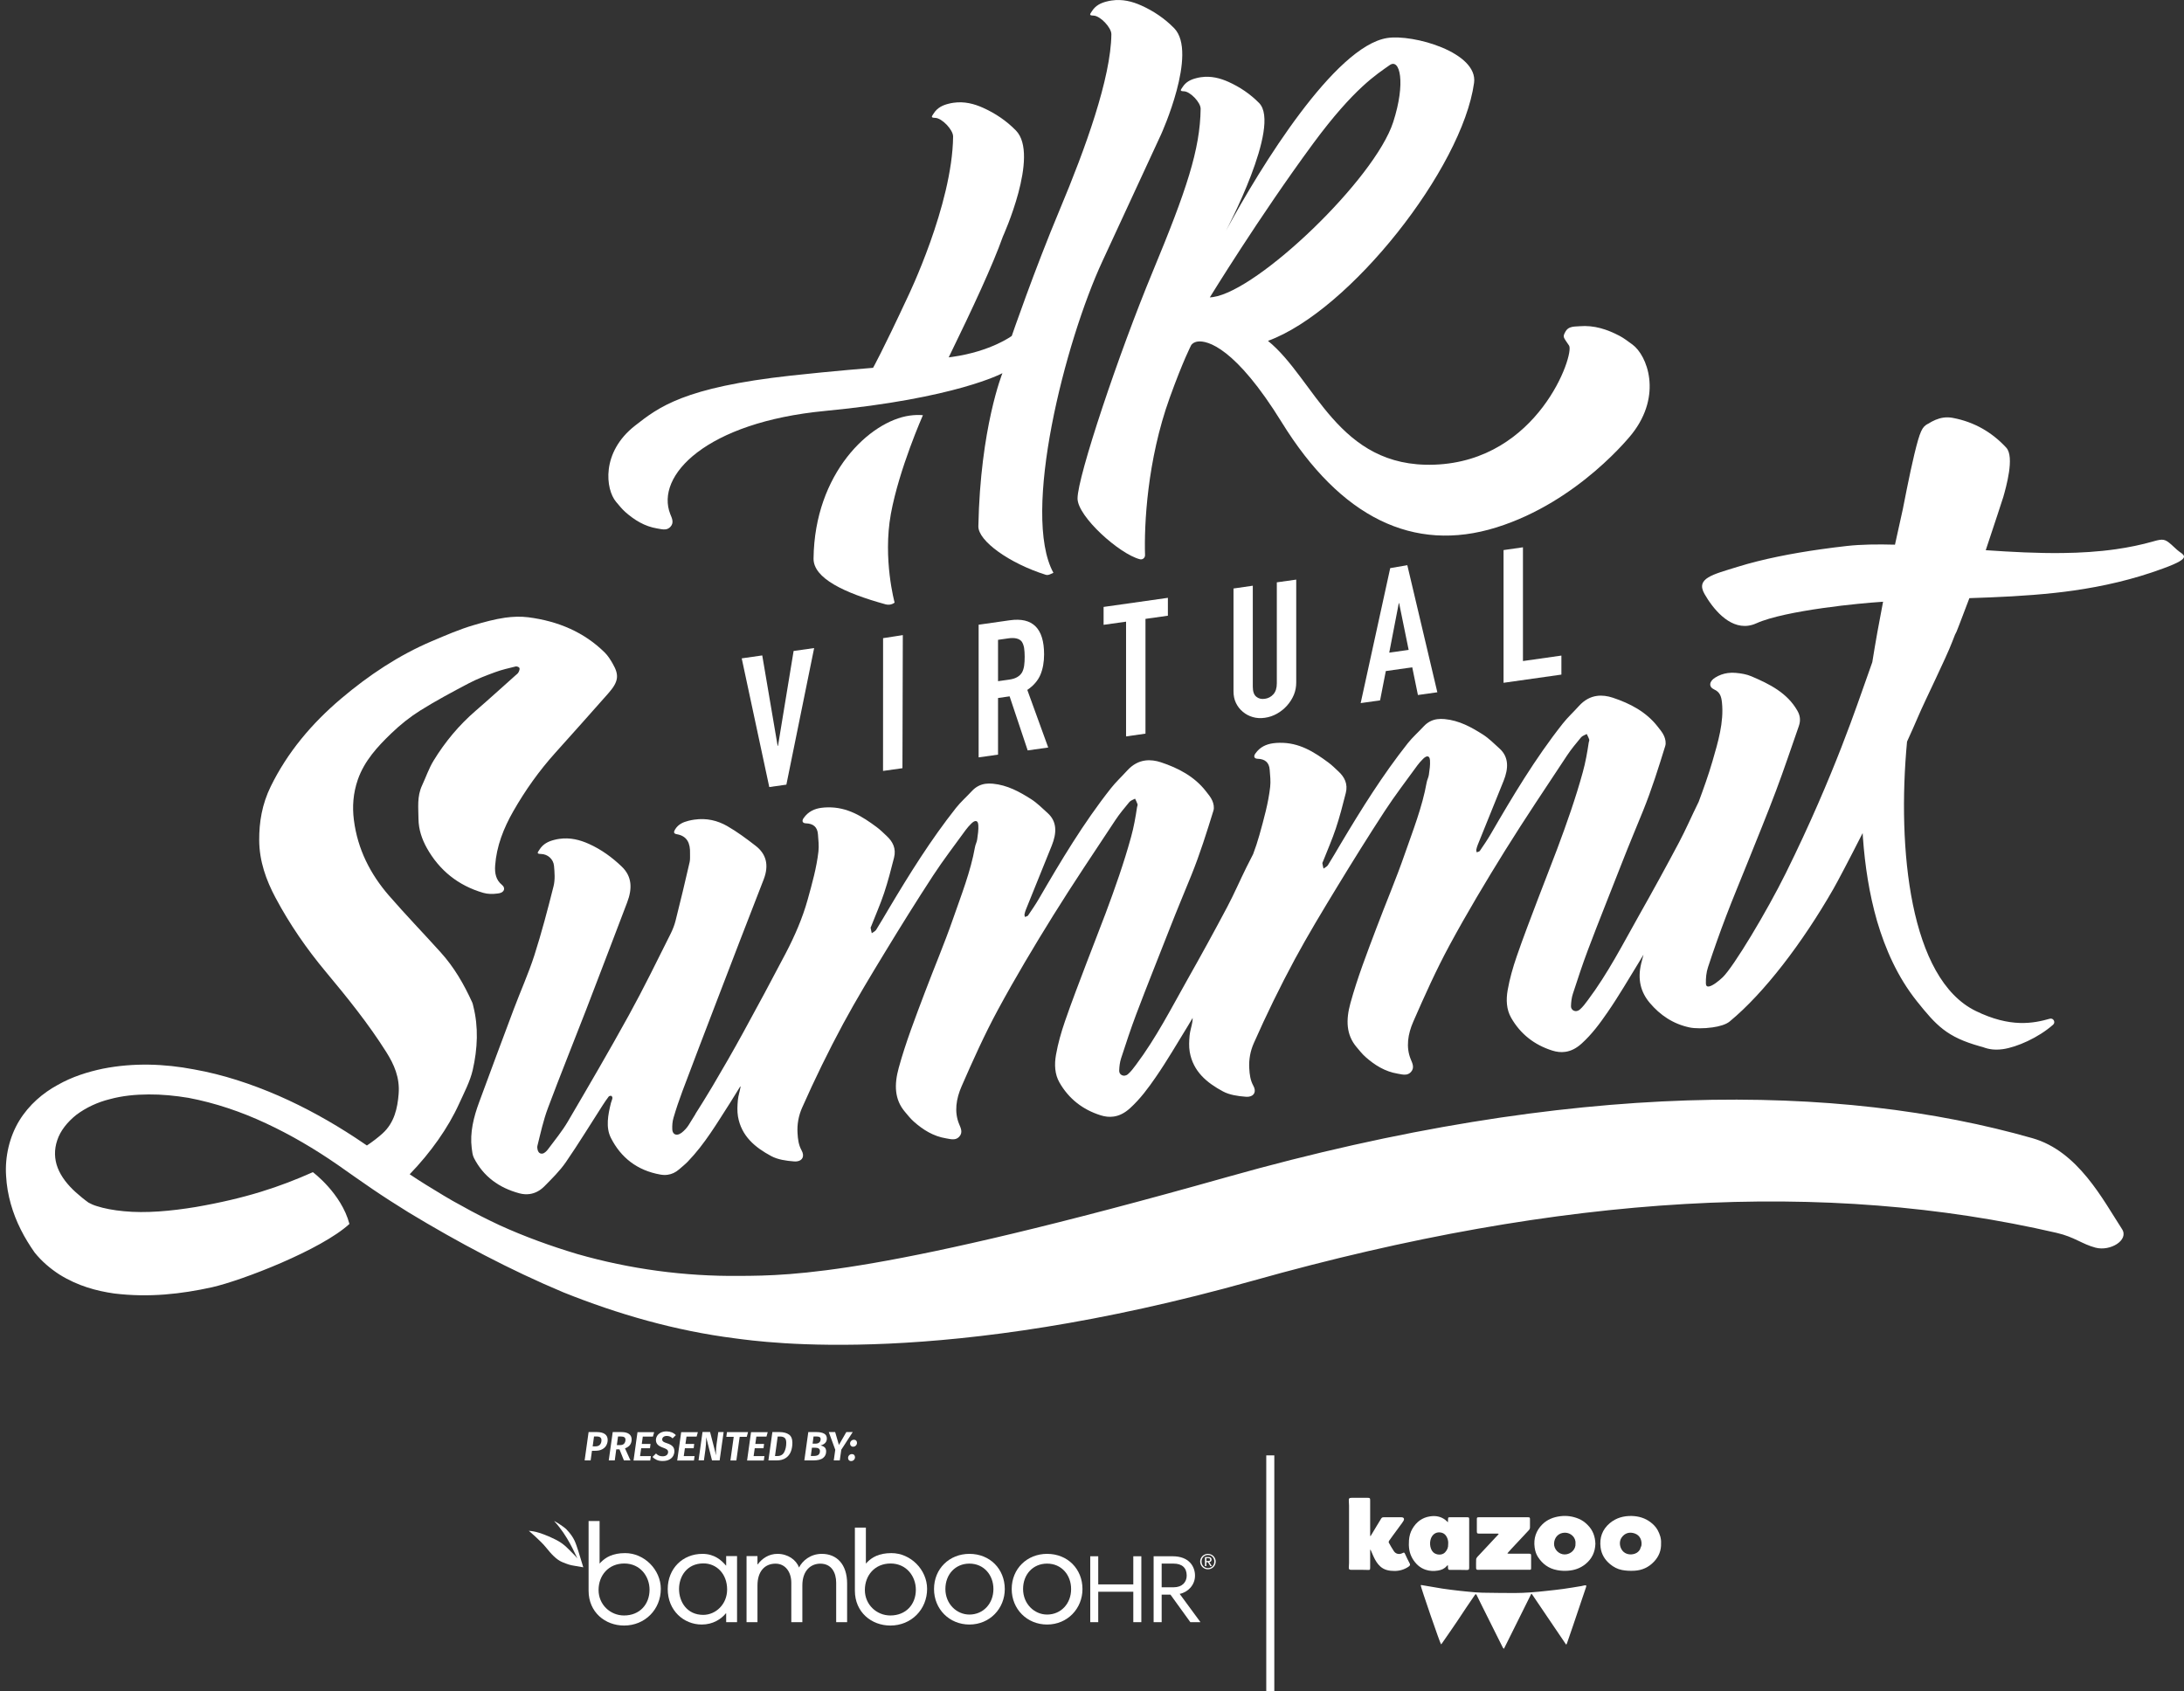 <svg width="368" height="285" viewBox="0 0 368 285" fill="none" xmlns="http://www.w3.org/2000/svg">
<rect x="0" y="0" width="368" height="285" fill="#333333" stroke="none"/>
<path d="M105.338 86.266C106.874 87.62 108.59 88.713 110.759 89.065C111.21 89.137 111.698 89.272 112.159 89.209C112.439 89.173 112.719 89.047 112.963 88.785C113.622 88.081 113.207 87.304 112.945 86.654C110.37 80.162 118.961 71.169 139.016 69.254C161.094 67.151 168.908 62.889 168.908 62.889C168.908 62.889 165.186 72.063 164.852 88.677C164.798 91.178 170.146 94.961 176.207 96.866C176.659 97.01 177.11 96.686 177.499 96.532C172.07 86.636 179.432 57.634 185.774 43.982L195.647 22.636C195.647 22.636 201.899 8.885 197.843 4.749C196.262 3.133 194.401 1.869 192.314 0.93C190.787 0.244 189.143 -0.181 187.328 0.081C187.056 0.117 186.785 0.172 186.505 0.244C185.458 0.506 184.59 0.93 183.976 1.905C183.687 2.366 183.407 2.609 184.247 2.628C185.385 2.655 187.282 4.65 187.264 5.779C187.183 13.138 182.883 25.038 178.583 35.286C174.283 45.535 170.48 56.614 170.48 56.614C170.48 56.614 166.975 59.223 160.462 60.144C160.263 60.171 160.055 60.198 159.856 60.225C163.894 51.945 167.291 44.641 168.98 39.873C168.98 39.873 175.231 26.122 171.175 21.986C169.595 20.37 167.734 19.106 165.647 18.167C164.12 17.481 162.476 17.056 160.66 17.318C160.389 17.354 160.118 17.408 159.838 17.481C158.79 17.742 157.923 18.167 157.309 19.142C157.02 19.603 156.74 19.846 157.58 19.864C158.718 19.892 160.615 21.887 160.597 23.016C160.471 34.546 152.946 50.049 152.946 50.049C148.646 59.277 147.11 61.986 147.11 61.986C147.11 61.986 140.407 62.519 133.306 63.295C115.194 65.282 110.984 68.623 107.01 71.729C101.237 76.234 102.041 82.482 103.803 84.568C104.299 85.155 104.778 85.76 105.338 86.266Z" fill="white"/>
<path d="M366.817 92.649C365.317 91.259 364.92 90.835 363.917 90.979C363.646 91.015 363.33 91.096 362.941 91.205L362.887 91.223C360.8 91.819 358.677 92.252 356.527 92.559C353.555 92.984 350.538 93.164 347.53 93.2C343.248 93.254 338.957 93.02 334.594 92.722C335.976 88.586 337.439 84.135 337.557 83.737C337.999 82.166 339.49 77.002 338.054 75.449C335.687 72.884 332.706 71.106 329.011 70.419C328.469 70.32 327.954 70.311 327.457 70.383C326.545 70.51 325.696 70.898 324.846 71.44H324.837C324.828 71.44 324.828 71.44 324.819 71.44C324.81 71.44 324.81 71.44 324.801 71.449C323.889 71.954 323.528 72.577 322.561 76.568C321.793 79.728 320.628 85.778 320.628 85.778C320.185 87.783 319.742 89.787 319.3 91.792C316.391 91.71 313.545 91.746 311.224 92.008C309.769 92.171 308.27 92.36 306.743 92.577C302.027 93.245 297.104 94.184 292.768 95.53C288.604 96.83 285.677 97.435 287.212 100.108C288.567 102.473 291.25 105.913 294.593 105.444C295.035 105.381 295.478 105.254 295.939 105.047C298.369 103.945 302.859 103.087 307.104 102.482C309.236 102.175 311.305 101.94 313.012 101.769C314.422 101.624 315.849 101.507 317.294 101.408C316.635 104.785 316.021 108.189 315.479 111.593C315.117 112.613 314.765 113.642 314.395 114.663C313.184 117.967 309.164 130.446 300.898 147.159C297.7 153.624 292.09 162.96 290.266 164.703C289.615 165.326 288.567 166.157 287.944 166.247C287.646 166.292 287.447 166.157 287.438 165.75C287.42 164.847 287.501 163.881 287.8 162.987C288.748 160.098 289.769 157.218 290.862 154.355C292.009 151.331 293.274 148.342 294.475 145.335C296.083 141.317 297.737 137.308 299.254 133.263C300.618 129.642 301.829 125.994 303.103 122.356C303.437 121.39 303.319 120.568 302.841 119.746C301.124 116.758 298.179 115.286 295.108 113.977C294.313 113.633 293.391 113.48 292.488 113.399C292.036 113.353 291.576 113.363 291.124 113.426C290.392 113.525 289.669 113.778 288.992 114.202C287.989 114.825 287.872 115.755 288.829 116.189C289.805 116.631 290.04 117.362 290.148 118.401C290.492 121.733 289.489 125.037 288.54 128.315C287.872 130.608 287.059 132.875 286.219 135.141C286.192 135.195 286.164 135.249 286.137 135.304C285.044 137.516 284.069 139.782 282.912 141.967C280.753 146.039 278.531 150.094 276.255 154.121C273.499 159.006 270.961 163.999 267.546 168.558C267.131 169.118 266.706 169.696 266.182 170.148C266.019 170.283 265.839 170.364 265.667 170.391C265.17 170.464 264.692 170.112 264.71 169.552C264.728 168.875 264.809 168.152 265.026 167.484C265.83 165.01 266.643 162.536 267.564 160.089C269.425 155.15 271.422 150.238 273.337 145.308C274.475 142.392 275.694 139.502 276.869 136.604C278.323 133.01 279.462 129.362 280.591 125.715C280.753 125.191 280.609 124.532 280.401 124.053C280.139 123.448 279.696 122.934 279.29 122.419C277.384 119.981 274.692 118.554 271.747 117.579C270.871 117.29 269.967 117.155 269.064 117.281C268.016 117.426 266.986 117.94 266.047 118.979C265.152 119.981 264.14 120.902 263.318 121.949C258.666 127.836 254.872 134.211 251.159 140.613C250.608 141.561 249.976 142.473 249.352 143.394C249.262 143.529 249 143.565 248.819 143.638C248.792 143.484 248.729 143.34 248.756 143.186C248.81 142.915 248.892 142.644 249 142.374C250.445 138.789 251.9 135.204 253.345 131.62C254.194 129.507 254.267 127.584 252.65 126.13C251.746 125.317 250.879 124.432 249.858 123.782C247.916 122.554 245.893 121.417 243.399 121.182C242.975 121.146 242.568 121.146 242.171 121.2C241.331 121.317 240.554 121.688 239.858 122.446C238.982 123.394 237.997 124.261 237.202 125.263C232.947 130.645 229.361 136.405 225.892 142.229C225.178 143.421 224.492 144.631 223.751 145.805C223.598 146.048 223.263 146.193 223.01 146.383C222.947 146.094 222.866 145.805 222.821 145.507C222.803 145.416 222.875 145.29 222.92 145.191C223.643 143.34 224.456 141.507 225.079 139.638C225.739 137.66 226.253 135.665 226.759 133.66C227.157 132.107 226.543 130.943 225.522 130.003C224.962 129.48 224.42 128.938 223.805 128.487C221.411 126.717 218.9 125.11 215.567 125.182C215.205 125.191 214.844 125.209 214.492 125.263C213.381 125.426 212.324 125.859 211.529 126.988C211.176 127.484 211.339 127.855 211.899 127.873C213.155 127.909 213.85 128.496 213.941 129.724C214.013 130.681 214.13 131.647 214.022 132.613C213.715 135.34 212.956 138.031 212.206 140.73C211.899 141.823 211.547 142.888 211.149 143.945C210.761 144.685 210.381 145.435 210.011 146.184C208.918 148.396 207.942 150.662 206.786 152.848C204.627 156.92 202.405 160.974 200.128 165.001C197.373 169.886 194.835 174.879 191.42 179.439C191.004 179.999 190.58 180.576 190.056 181.028C189.893 181.172 189.712 181.245 189.541 181.272C189.044 181.344 188.565 180.992 188.583 180.432C188.601 179.755 188.683 179.041 188.899 178.364C189.703 175.89 190.516 173.416 191.438 170.969C193.299 166.03 195.295 161.118 197.21 156.197C198.349 153.281 199.568 150.392 200.743 147.493C202.197 143.9 203.335 140.252 204.464 136.604C204.627 136.08 204.482 135.421 204.275 134.942C204.013 134.338 203.57 133.823 203.164 133.308C201.257 130.87 198.565 129.444 195.62 128.468C194.744 128.18 193.841 128.044 192.937 128.171C191.89 128.315 190.86 128.83 189.92 129.868C189.017 130.87 188.014 131.791 187.192 132.839C182.54 138.726 178.746 145.1 175.033 151.502C174.482 152.45 173.849 153.362 173.226 154.283C173.136 154.419 172.874 154.455 172.693 154.527C172.666 154.373 172.603 154.229 172.63 154.076C172.684 153.805 172.765 153.534 172.874 153.263C174.319 149.678 175.774 146.094 177.219 142.509C178.068 140.396 178.14 138.473 176.523 137.019C175.62 136.207 174.753 135.322 173.732 134.672C171.79 133.444 169.766 132.306 167.273 132.071C166.848 132.035 166.442 132.035 166.053 132.089C165.213 132.207 164.436 132.577 163.741 133.335C162.865 134.283 161.88 135.15 161.085 136.152C156.83 141.534 153.244 147.295 149.775 153.118C149.061 154.31 148.375 155.52 147.634 156.694C147.48 156.938 147.146 157.082 146.893 157.272C146.83 156.983 146.749 156.694 146.703 156.396C146.685 156.306 146.758 156.179 146.803 156.08C147.525 154.229 148.338 152.396 148.962 150.527C149.621 148.55 150.136 146.554 150.642 144.55C151.04 142.997 150.425 141.832 149.404 140.884C148.844 140.36 148.302 139.818 147.688 139.367C145.294 137.597 142.783 135.99 139.449 136.062C139.088 136.071 138.727 136.089 138.374 136.143C137.263 136.297 136.206 136.739 135.411 137.868C135.059 138.365 135.222 138.735 135.782 138.753C137.037 138.789 137.733 139.376 137.823 140.604C137.896 141.561 138.013 142.527 137.905 143.493C137.597 146.22 136.839 148.911 136.089 151.611C135.222 154.726 133.93 157.696 132.412 160.613C130.063 165.109 127.651 169.588 125.212 174.039C123.55 177.073 121.816 180.089 120.045 183.078C119.675 183.701 119.295 184.324 118.916 184.938C118.735 185.236 118.555 185.524 118.374 185.822C117.976 186.455 117.579 187.087 117.181 187.719C117.181 187.728 117.191 187.737 117.191 187.737C116.802 188.36 116.423 188.983 116.034 189.606C115.736 190.084 115.302 190.545 114.851 190.897C114.607 191.077 114.381 191.186 114.164 191.213C113.676 191.285 113.306 190.96 113.279 190.319C113.252 189.687 113.297 189.001 113.487 188.369C113.929 186.861 114.435 185.362 114.995 183.872C116.856 178.933 118.735 173.994 120.632 169.064C123.297 162.112 125.962 155.159 128.672 148.225C129.621 145.778 129.097 143.909 127.317 142.536C125.791 141.353 124.228 140.188 122.547 139.222C120.894 138.274 119.042 137.832 117.001 138.13C116.676 138.175 116.35 138.238 116.025 138.319C115.095 138.554 114.291 138.906 113.758 139.773C113.514 140.17 113.451 140.486 114.029 140.586C115.799 140.884 116.323 142.13 116.269 143.809C116.251 144.297 116.314 144.793 116.206 145.272C115.447 148.577 114.67 151.872 113.83 155.168C113.649 155.881 113.378 156.586 113.044 157.272C110.731 161.895 108.464 166.545 105.962 171.087C102.646 177.109 99.168 183.06 95.681 189.01C94.724 190.644 93.477 192.152 92.33 193.696C92.077 194.03 91.734 194.364 91.372 194.418C91.219 194.436 91.056 194.409 90.903 194.301C90.614 194.102 90.46 193.479 90.559 193.082C91.083 190.969 91.544 188.838 92.312 186.771C94.381 181.236 96.612 175.737 98.744 170.22C101.075 164.179 103.369 158.13 105.673 152.089C106.567 149.741 106.504 147.71 104.76 146.039C103.125 144.477 101.318 143.159 99.232 142.22C97.705 141.534 96.061 141.109 94.245 141.371C93.974 141.407 93.703 141.462 93.423 141.534C92.375 141.796 91.508 142.22 90.894 143.195C90.605 143.656 90.325 143.9 91.165 143.918C92.303 143.945 93.251 144.793 93.351 145.931C93.45 147.042 93.549 148.225 93.278 149.335C92.294 153.236 91.273 157.145 90.035 161.01C89.051 164.062 87.705 167.051 86.567 170.075C84.606 175.285 82.673 180.495 80.749 185.714C79.791 188.296 79.159 190.888 79.484 193.488C79.556 194.057 79.611 194.671 79.864 195.159C81.454 198.265 84.082 200.188 87.524 201.109C88.111 201.263 88.698 201.308 89.259 201.226C90.135 201.1 90.966 200.685 91.716 199.935C92.989 198.644 94.317 197.344 95.329 195.881C97.506 192.721 99.494 189.452 101.571 186.229C101.888 185.741 102.213 185.263 102.565 184.802C102.61 184.739 102.737 184.685 102.845 184.676C102.908 184.667 102.963 184.667 102.999 184.685C103.107 184.73 103.206 184.929 103.188 185.064C103.152 185.335 103.017 185.597 102.944 185.868C102.439 187.899 102.05 190.003 102.926 191.746C104.607 195.086 107.371 197.263 111.283 197.949C111.698 198.021 112.114 198.039 112.52 197.976C113.189 197.877 113.83 197.597 114.435 197.064C114.923 196.64 115.429 196.233 115.881 195.773C118.762 192.793 120.813 189.281 123.017 185.859C123.586 184.983 124.101 184.08 124.661 183.204C124.688 183.159 124.743 183.114 124.797 183.078C124.797 183.096 124.797 183.123 124.788 183.141C124.661 183.908 124.39 184.676 124.327 185.425C124.246 186.337 124.201 187.276 124.345 188.143C124.914 191.475 127.245 193.38 129.955 194.834C131.048 195.421 132.448 195.628 133.776 195.728C133.966 195.746 134.147 195.737 134.3 195.719C135.258 195.583 135.592 194.807 135.059 193.859C134.562 192.956 134.436 191.98 134.382 190.942C134.291 189.479 134.562 188.008 135.158 186.671C137.272 181.895 139.576 177.163 142.078 172.522C144.3 168.414 146.73 164.396 149.17 160.387C151.789 156.08 154.454 151.8 157.218 147.565C158.935 144.938 160.859 142.437 162.711 139.882C162.982 139.502 163.307 139.159 163.632 138.825C163.894 138.554 164.138 138.401 164.337 138.374C164.626 138.337 164.816 138.554 164.843 139.042C164.897 139.827 164.771 140.658 164.653 141.471C164.599 141.904 164.355 142.328 164.283 142.762C163.551 146.879 161.97 150.861 160.579 154.861C159.134 159.033 157.381 163.141 155.818 167.294C154.237 171.484 152.611 175.674 151.437 179.953C150.66 182.771 150.705 185.272 152.467 187.357C152.955 187.935 153.433 188.549 154.003 189.046C155.538 190.4 157.255 191.493 159.423 191.845C159.874 191.917 160.362 192.053 160.823 191.989C161.103 191.953 161.383 191.827 161.627 191.565C162.286 190.861 161.88 190.084 161.609 189.434C160.76 187.375 161.112 185.163 162.033 183.06C163.93 178.716 165.882 174.364 168.158 170.157C171.067 164.784 174.22 159.502 177.463 154.283C180.832 148.866 184.41 143.556 187.933 138.22C188.637 137.155 189.469 136.161 190.291 135.168C190.516 134.897 190.932 134.78 191.257 134.599C191.402 134.915 191.573 135.213 191.673 135.538C191.718 135.674 191.619 135.863 191.591 136.026C191.339 137.714 191.049 139.376 190.58 141.064C189.387 145.407 187.879 149.678 186.289 153.931C185.232 156.748 184.112 159.556 183.046 162.373C181.826 165.606 180.57 168.838 179.45 172.098C178.809 173.958 178.267 175.863 177.933 177.759C177.644 179.394 177.716 181.037 178.52 182.436C180.074 185.154 182.413 186.996 185.44 187.953C186.18 188.188 186.912 188.278 187.644 188.17C188.565 188.044 189.487 187.601 190.399 186.771C192.133 185.199 193.479 183.366 194.753 181.515C196.668 178.743 198.349 175.827 200.11 172.974C200.399 172.504 200.679 172.026 200.959 171.547C200.959 171.782 200.941 172.008 200.905 172.242C200.779 173.01 200.508 173.777 200.444 174.527C200.363 175.439 200.318 176.378 200.462 177.245C201.032 180.576 203.362 182.482 206.072 183.935C207.165 184.522 208.566 184.73 209.894 184.829C210.083 184.847 210.264 184.838 210.418 184.82C211.375 184.685 211.709 183.908 211.176 182.96C210.679 182.057 210.553 181.082 210.499 180.044C210.408 178.581 210.679 177.109 211.276 175.773C213.39 170.996 215.693 166.265 218.195 161.624C220.418 157.516 222.848 153.498 225.287 149.489C227.907 145.182 230.572 140.902 233.336 136.667C235.052 134.04 236.976 131.538 238.828 128.983C239.099 128.604 239.424 128.261 239.75 127.927C240.012 127.656 240.256 127.502 240.445 127.475C240.734 127.439 240.924 127.656 240.951 128.143C241.005 128.929 240.879 129.76 240.761 130.572C240.707 131.006 240.463 131.43 240.391 131.863C239.659 135.981 238.078 139.963 236.687 143.963C235.242 148.134 233.489 152.243 231.927 156.396C230.346 160.586 228.72 164.775 227.545 169.055C226.768 171.872 226.814 174.373 228.575 176.459C229.063 177.037 229.542 177.651 230.111 178.148C231.647 179.502 233.363 180.594 235.531 180.947C235.983 181.019 236.471 181.163 236.931 181.091C237.211 181.055 237.491 180.929 237.735 180.667C238.386 179.962 237.988 179.186 237.717 178.536C236.868 176.477 237.22 174.265 238.142 172.161C240.039 167.818 241.99 163.466 244.267 159.258C247.175 153.886 250.328 148.604 253.571 143.385C256.941 137.967 260.518 132.658 264.041 127.322C264.746 126.256 265.577 125.263 266.399 124.27C266.625 123.999 267.04 123.882 267.365 123.701C267.51 124.017 267.682 124.315 267.781 124.64C267.826 124.776 267.727 124.965 267.7 125.128C267.447 126.816 267.158 128.478 266.688 130.166C265.495 134.509 263.987 138.78 262.397 143.033C261.34 145.85 260.22 148.658 259.154 151.466C257.934 154.699 256.679 157.931 255.559 161.191C254.917 163.051 254.375 164.956 254.041 166.852C253.752 168.486 253.824 170.13 254.628 171.529C256.182 174.247 258.522 176.089 261.548 177.046C262.289 177.281 263.02 177.371 263.752 177.263C264.673 177.136 265.595 176.694 266.507 175.863C268.242 174.292 269.588 172.459 270.861 170.608C272.777 167.836 274.457 164.92 276.218 162.066C276.462 161.678 276.688 161.281 276.923 160.884C276.788 161.371 276.661 161.859 276.544 162.346C275.884 165.046 276.462 167.222 277.989 169.019C279.714 171.06 281.901 172.567 284.701 173.154C285.541 173.335 287.095 173.353 288.54 173.145C289.715 172.983 290.826 172.658 291.44 172.152C297.258 167.358 303.717 158.879 308.902 149.841C309.58 148.667 311.513 145.001 313.853 140.396C313.871 140.649 313.88 140.902 313.898 141.155C314.241 145.859 314.946 150.581 316.292 155.267C317.674 159.917 319.688 164.586 322.995 168.739C326.283 172.847 328.035 174.762 333.627 176.333L333.79 176.378C333.871 176.396 333.952 176.414 334.034 176.441C334.639 176.649 335.687 177.064 337.484 176.811C339.833 176.477 343.474 174.879 345.949 172.685C346.41 172.27 345.985 171.511 345.389 171.683C342.616 172.468 338.758 173.236 332.904 170.373C321.811 164.956 319.634 143.096 321.332 124.983C322.001 123.511 322.633 122.103 323.193 120.785C324.377 118.004 327.891 110.943 328.957 108.135C329.923 105.588 329.174 107.81 330.14 105.263C330.709 103.773 331.278 102.293 331.838 100.803C336.536 100.649 341.342 100.451 346.31 99.909C347.313 99.801 348.325 99.674 349.337 99.53C354.305 98.825 359.427 97.67 364.432 95.819C369.807 93.868 367.774 93.552 366.817 92.649Z" fill="white"/>
<path d="M199.487 15.386C200.544 15.413 202.314 17.264 202.305 18.329C202.224 25.183 199.92 32.063 194.211 45.824C188.502 59.584 181.564 80.315 181.564 84.008C181.564 87.042 188.619 93.372 192.07 94.248C192.522 94.365 192.955 94.013 192.937 93.543C192.775 88.505 193.281 77.607 197.093 67.033C199.378 60.695 200.724 58.148 200.724 58.148C200.724 58.148 201.031 57.67 201.79 57.562C203.471 57.327 208.204 58.609 215.964 71.16C225.874 87.196 238.16 93.245 252.117 88.893C266.074 84.55 274.999 73.11 274.999 73.11C280.148 66.555 277.546 59.864 275.044 58.049C274.339 57.544 273.653 57.002 272.885 56.596C270.816 55.512 268.621 54.772 266.137 54.979C265.622 55.024 265.044 54.997 264.547 55.196C264.24 55.322 263.978 55.521 263.779 55.882C263.246 56.839 263.436 56.803 264.384 58.239C265.333 59.675 259.217 77.688 241.683 78.311C225.404 78.889 221.592 63.891 213.651 57.444C227.437 52.415 246.398 28.352 248.377 13.968C249.081 8.84 238.123 5.707 233.715 6.411C224.925 7.819 212.414 28.054 206.569 38.907C206.569 38.907 215.946 21.219 212.161 17.363C210.679 15.855 208.945 14.682 207.012 13.806C205.584 13.165 204.058 12.767 202.359 13.011C202.106 13.047 201.853 13.092 201.592 13.165C200.616 13.409 199.803 13.806 199.234 14.718C198.963 15.142 198.701 15.368 199.487 15.386ZM221.249 24.207C228.196 14.79 232.026 12.496 234.149 10.98C235.883 9.743 236.904 13.914 234.754 20.569C231.664 30.149 212.025 48.984 204.374 50.067C204.193 50.094 204.022 50.112 203.85 50.121C203.85 50.13 212.134 36.587 221.249 24.207Z" fill="white"/>
<path d="M155.511 69.968C154.815 69.905 154.057 69.932 153.262 70.04C146.55 70.997 137.245 79.747 137.082 94.13C137.046 97.435 142.214 99.918 149.233 101.85C150.136 102.094 150.741 101.552 150.741 101.552C150.741 101.552 148.727 94.212 150.109 86.609C151.5 79.006 155.511 69.968 155.511 69.968Z" fill="white"/>
<path d="M193.01 123.638V104.297L196.786 103.764V100.749L185.954 102.284V105.299L189.739 104.767V124.107L193.01 123.638Z" fill="white"/>
<path d="M175.304 113.724C175.719 112.739 175.927 111.593 175.927 110.275C175.927 105.895 174.003 103.99 170.155 104.532L164.897 105.281V127.638L168.167 127.177V117.633L170.118 117.353L173.163 126.464L176.623 125.976L173.1 116.27C174.156 115.548 174.888 114.699 175.304 113.724ZM172.567 112.18C172.503 112.622 172.386 112.992 172.214 113.317C172.025 113.633 171.754 113.904 171.41 114.103C171.067 114.311 170.606 114.455 170.028 114.536L168.167 114.798V107.828L169.865 107.584C170.995 107.421 171.763 107.611 172.169 108.135C172.359 108.424 172.485 108.776 172.558 109.191C172.621 109.615 172.657 110.103 172.657 110.672C172.657 111.241 172.63 111.737 172.567 112.18Z" fill="white"/>
<path d="M207.843 99.177V116.505C207.843 117.236 207.978 117.895 208.258 118.473C208.538 119.051 208.918 119.548 209.415 119.954C209.902 120.369 210.463 120.667 211.095 120.848C211.727 121.028 212.405 121.074 213.127 120.965C213.85 120.866 214.537 120.631 215.178 120.27C215.819 119.909 216.389 119.448 216.876 118.897C217.364 118.347 217.744 117.742 218.015 117.092C218.286 116.432 218.412 115.746 218.412 115.006V97.679L215.142 98.139V115.159C215.142 115.954 214.952 116.568 214.564 117.001C214.175 117.435 213.697 117.688 213.118 117.769C212.54 117.85 212.061 117.733 211.673 117.408C211.285 117.083 211.095 116.532 211.095 115.728V98.708L207.843 99.177Z" fill="white"/>
<path d="M131.093 125.687L131.03 125.697L128.437 110.455L124.978 110.952L129.621 132.64L132.503 132.234L137.182 109.218L133.722 109.706L131.093 125.687Z" fill="white"/>
<path d="M148.79 129.922L152.06 129.462L152.123 107.033C151.184 107.15 149.567 107.457 148.799 107.548L148.79 129.922Z" fill="white"/>
<path d="M229.271 118.491L232.541 118.031L233.507 113.092L237.961 112.46L238.918 117.128L242.189 116.667L237.13 95.25L234.248 95.746L229.271 118.491ZM235.748 101.643L237.356 109.525L234.085 109.986L235.693 101.652L235.748 101.643Z" fill="white"/>
<path d="M253.345 92.704V115.069L263.093 113.688V110.482L256.615 111.403V92.234L253.345 92.704Z" fill="white"/>
<path d="M342.471 191.818C310.058 182.563 265.08 181.904 206.831 198.346C148.582 214.788 133.713 214.987 124.544 215.023C115.384 215.113 106.187 213.894 97.244 211.33C92.791 209.994 88.391 208.405 84.118 206.454C81.995 205.452 79.9 204.405 77.849 203.24C75.762 202.147 73.775 200.883 71.769 199.664C70.839 199.105 69.945 198.491 69.032 197.895C72.573 194.229 75.509 190.084 77.352 186.021C78.201 184.152 79.204 182.265 79.647 180.351C80.487 176.694 80.631 173.055 79.755 169.597C79.701 169.398 79.674 169.182 79.593 168.992C78.192 165.886 76.503 162.978 74.236 160.477C71.345 157.272 68.346 154.166 65.518 150.906C62.419 147.322 60.261 143.159 59.628 138.184C59.348 135.954 59.493 133.696 60.297 131.376C61.399 128.225 63.612 125.814 65.988 123.539C67.451 122.13 69.095 120.821 70.803 119.746C73.459 118.085 76.232 116.604 78.996 115.15C80.424 114.401 81.932 113.832 83.432 113.281C84.552 112.866 85.717 112.604 86.865 112.324C86.874 112.324 86.892 112.315 86.901 112.315C87.118 112.288 87.443 112.405 87.524 112.568C87.614 112.74 87.479 113.083 87.361 113.308C87.262 113.498 87.054 113.651 86.874 113.805C84.642 115.791 82.429 117.814 80.171 119.764C77.334 122.211 74.985 125.037 73.07 128.171C72.266 129.48 71.778 130.952 71.128 132.342C70.234 134.256 70.505 136.134 70.514 138.003C70.532 139.818 71.11 141.453 71.923 142.915C74.01 146.644 77.171 149.227 81.417 150.464C82.149 150.681 83.016 150.699 83.838 150.581C83.938 150.563 84.037 150.554 84.127 150.536C84.995 150.374 85.211 149.633 84.579 149.127C83.567 148.306 83.341 147.168 83.432 145.877C83.658 142.644 84.832 139.602 86.521 136.658C88.518 133.173 90.839 129.904 93.558 126.879C96.54 123.557 99.512 120.234 102.466 116.884C104.218 114.898 104.381 113.814 103.242 111.846C102.863 111.186 102.448 110.518 101.915 109.986C98.455 106.554 94.064 104.676 89.005 104.026C87.705 103.864 86.404 103.918 85.094 104.098C83.323 104.351 81.562 104.839 79.809 105.354C77.433 106.049 75.094 107.069 72.772 108.053C67.198 110.419 62.139 113.787 57.46 117.751C52.528 121.931 48.444 126.771 45.617 132.541C44.154 135.529 43.657 138.563 43.675 141.588C43.693 145.146 44.849 148.333 46.421 151.285C48.806 155.764 51.669 159.908 54.895 163.773C58.508 168.107 62.049 172.486 65.075 177.281C66.403 179.385 67.388 181.588 67.171 184.342C66.981 186.78 66.439 189.208 64.479 190.996C63.684 191.719 62.79 192.396 61.823 193.046C61.191 192.612 60.55 192.179 59.89 191.746C55.78 189.046 51.453 186.635 46.909 184.649C42.356 182.68 37.604 181.091 32.645 180.215C27.703 179.276 22.527 179.078 17.351 180.098C14.776 180.64 12.165 181.452 9.717 182.843C7.251 184.188 4.893 186.166 3.24 188.874C1.596 191.574 0.81 194.951 1.027 198.174C1.199 201.407 2.138 204.504 3.502 207.213C4.18 208.576 4.975 209.849 5.824 211.068C7.043 212.594 8.543 213.849 10.052 214.815C13.132 216.73 16.276 217.56 19.221 217.985C25.138 218.707 30.531 218.075 35.689 216.946C40.838 215.782 54.163 210.608 58.878 206.265C57.514 201.1 52.717 197.542 52.717 197.542C47.135 200.025 41.471 201.94 32.997 203.411C28.778 204.107 24.515 204.486 20.892 204.125C19.094 203.962 17.504 203.646 16.357 203.276C15.761 203.104 15.327 202.897 14.912 202.671C14.144 202.12 13.43 201.524 12.753 200.919C11.407 199.7 10.314 198.328 9.726 196.82C9.148 195.321 9.112 193.732 9.645 192.161C10.16 190.581 11.343 189.082 12.897 187.854C14.487 186.671 16.42 185.75 18.516 185.236C20.594 184.667 22.816 184.45 25.038 184.441C27.27 184.423 29.528 184.649 31.768 185.019C36.24 185.868 40.63 187.348 44.813 189.308C49.005 191.258 53.016 193.624 56.846 196.269C58.707 197.597 60.739 198.996 62.736 200.378C64.741 201.741 66.792 203.05 68.861 204.332C77.189 209.371 85.826 213.976 94.95 217.804C104.11 221.479 113.83 224.278 123.803 225.542C128.781 226.201 158.881 230.517 211.203 215.809C263.526 201.1 307.719 198.788 346.545 207.773C349.562 208.468 350.773 209.651 353.094 210.265C355.588 210.924 358.777 208.983 357.548 207.123C354.296 202.111 350.14 194.012 342.471 191.818Z" fill="white"/>
<path d="M122.358 263.844H122.331C121.563 262.941 120.38 261.867 118.356 261.867C115.023 261.867 112.511 264.35 112.511 267.799C112.511 271.429 115.212 273.777 118.239 273.777C120.127 273.777 121.5 272.874 122.313 271.889H122.358V273.379H124.192V262.237H122.358V263.844ZM118.491 272.151C115.745 272.151 114.417 269.939 114.417 267.799C114.417 265.659 115.745 263.474 118.537 263.474C120.723 263.474 122.52 265.217 122.52 267.871C122.52 270.382 120.587 272.151 118.491 272.151Z" fill="white"/>
<path d="M138.474 261.867C136.541 261.867 135.195 263.05 134.634 264.169C134.165 262.869 132.746 261.867 131.003 261.867C129.558 261.867 128.419 262.634 127.679 263.637H127.633V262.237H125.791V273.379H127.633V267.194C127.633 264.865 128.817 263.519 130.678 263.519C132.331 263.519 133.334 264.919 133.334 266.752V273.379H135.195V267.194C135.195 264.639 136.658 263.519 138.221 263.519C140.109 263.519 140.895 265.027 140.895 266.752V273.379H142.738V266.887C142.738 263.61 140.985 261.867 138.474 261.867Z" fill="white"/>
<path d="M163.343 261.867C159.992 261.867 157.381 264.35 157.381 267.799C157.381 271.176 159.965 273.777 163.343 273.777C166.785 273.777 169.305 271.077 169.305 267.799C169.296 264.422 166.812 261.867 163.343 261.867ZM163.343 272.097C161.202 272.097 159.296 270.309 159.296 267.79C159.296 265.325 160.976 263.51 163.343 263.51C165.791 263.51 167.39 265.443 167.39 267.79C167.39 270.237 165.692 272.097 163.343 272.097Z" fill="white"/>
<path d="M176.433 261.867C173.082 261.867 170.471 264.35 170.471 267.799C170.471 271.176 173.055 273.777 176.433 273.777C179.875 273.777 182.395 271.077 182.395 267.799C182.395 264.422 179.902 261.867 176.433 261.867ZM176.433 272.097C174.292 272.097 172.386 270.309 172.386 267.79C172.386 265.325 174.057 263.51 176.433 263.51C178.881 263.51 180.48 265.443 180.48 267.79C180.489 270.237 178.782 272.097 176.433 272.097Z" fill="white"/>
<path d="M190.959 267.014H185.051V262.273H183.705V273.379H185.051V268.251H190.959V273.379H192.314V262.273H190.959V267.014Z" fill="white"/>
<path d="M201.357 265.533C201.357 264.007 200.363 262.273 197.59 262.273H194.383V273.379H195.738V268.738H197.219L200.571 273.379H202.278L198.773 268.612C200.182 268.332 201.357 267.113 201.357 265.533ZM195.738 267.501V263.51H197.743C199.18 263.51 199.957 264.224 199.957 265.533C199.957 266.607 199.225 267.501 197.752 267.501H195.738Z" fill="white"/>
<path d="M105.338 261.741C103.197 261.741 102.05 262.472 101.246 263.276L101.029 263.51V256.332H99.177V268.079C99.177 271.691 101.96 273.948 105.158 273.948C108.681 273.948 111.346 271.239 111.346 267.763C111.337 264.522 108.554 261.741 105.338 261.741ZM105.149 272.251C102.827 272.251 100.858 270.418 100.858 267.962C100.858 265.506 102.52 263.492 105.194 263.492C107.868 263.492 109.449 265.65 109.449 267.917C109.44 270.391 107.777 272.251 105.149 272.251Z" fill="white"/>
<path d="M150.208 261.741C148.067 261.741 146.92 262.472 146.116 263.276L145.899 263.51V257.443H144.047V268.079C144.047 271.691 146.83 273.948 150.028 273.948C153.551 273.948 156.216 271.239 156.216 267.763C156.207 264.522 153.424 261.741 150.208 261.741ZM150.019 272.251C147.697 272.251 145.728 270.418 145.728 267.962C145.728 265.506 147.39 263.492 150.064 263.492C152.738 263.492 154.319 265.65 154.319 267.917C154.319 270.391 152.647 272.251 150.019 272.251Z" fill="white"/>
<path d="M95.456 257.75C94.986 257.254 93.188 256.152 93.414 256.387C95.681 258.834 96.847 261.805 97.289 262.626C96.874 262.13 96.395 261.678 95.844 261.118C95.374 260.64 94.886 260.215 94.426 259.926C94.119 259.737 93.947 259.629 93.64 259.475C92.24 258.753 90.885 258.31 90.37 258.184C89.737 258.021 89.105 257.985 89.105 257.985C89.105 257.985 91.129 259.692 91.996 260.784C92.863 261.868 93.748 262.843 94.724 263.249C95.7 263.647 96.043 263.764 96.811 263.881C97.47 263.981 98.283 264.134 98.283 264.134L97.461 261.443C96.982 260.026 96.838 259.213 95.456 257.75Z" fill="white"/>
<path d="M204.735 262.644C204.663 262.49 204.573 262.346 204.455 262.237C204.338 262.12 204.202 262.03 204.04 261.966C203.886 261.903 203.715 261.867 203.534 261.867C203.353 261.867 203.191 261.903 203.028 261.966C202.866 262.03 202.73 262.12 202.613 262.237C202.495 262.355 202.396 262.49 202.333 262.644C202.26 262.797 202.224 262.969 202.224 263.158C202.224 263.348 202.26 263.519 202.333 263.682C202.405 263.844 202.495 263.98 202.613 264.097C202.73 264.215 202.875 264.305 203.028 264.368C203.191 264.431 203.353 264.467 203.534 264.467C203.715 264.467 203.877 264.431 204.04 264.368C204.193 264.305 204.338 264.215 204.455 264.097C204.573 263.98 204.663 263.844 204.735 263.682C204.808 263.519 204.844 263.348 204.844 263.158C204.844 262.978 204.808 262.806 204.735 262.644ZM204.528 263.601C204.473 263.736 204.401 263.853 204.302 263.953C204.202 264.052 204.094 264.133 203.959 264.188C203.832 264.242 203.688 264.269 203.534 264.269C203.38 264.269 203.236 264.242 203.109 264.188C202.974 264.133 202.866 264.052 202.766 263.953C202.667 263.853 202.595 263.736 202.54 263.601C202.486 263.465 202.459 263.321 202.459 263.158C202.459 263.005 202.486 262.86 202.54 262.725C202.595 262.589 202.667 262.472 202.766 262.373C202.866 262.273 202.974 262.192 203.109 262.138C203.236 262.084 203.38 262.057 203.534 262.057C203.688 262.057 203.823 262.084 203.959 262.138C204.085 262.192 204.202 262.273 204.302 262.373C204.401 262.472 204.473 262.589 204.528 262.725C204.582 262.86 204.609 263.005 204.609 263.158C204.609 263.321 204.582 263.465 204.528 263.601Z" fill="white"/>
<path d="M204.031 263.14C204.103 263.077 204.148 262.978 204.148 262.842C204.148 262.698 204.103 262.589 204.022 262.517C203.931 262.445 203.805 262.409 203.624 262.409H203.037V263.926H203.272V263.276H203.525L203.94 263.926H204.193L203.76 263.258C203.859 263.239 203.959 263.203 204.031 263.14ZM203.516 263.077H203.272V262.589H203.588C203.624 262.589 203.669 262.589 203.706 262.598C203.742 262.607 203.778 262.616 203.814 262.634C203.841 262.653 203.868 262.671 203.886 262.707C203.904 262.734 203.913 262.779 203.913 262.824C203.913 262.887 203.904 262.932 203.877 262.969C203.859 263.005 203.823 263.023 203.787 263.041C203.751 263.059 203.706 263.068 203.66 263.068C203.615 263.077 203.57 263.077 203.516 263.077Z" fill="white"/>
<path d="M263.878 277.145C261.945 274.291 260.012 271.447 258.088 268.594C258.061 268.603 258.034 268.612 258.006 268.621C256.48 271.682 254.953 274.752 253.408 277.867C253.318 277.768 253.255 277.722 253.219 277.659C252.722 276.675 252.234 275.691 251.746 274.707C251.06 273.325 250.364 271.944 249.677 270.562C249.397 269.993 249.117 269.424 248.837 268.856C248.711 268.594 248.648 268.603 248.485 268.838C248.015 269.524 247.546 270.201 247.085 270.887C246.57 271.655 246.064 272.431 245.549 273.199C245.188 273.74 244.817 274.282 244.447 274.815C243.968 275.51 243.489 276.205 243.002 276.901C242.947 276.982 242.884 277.045 242.821 277.126C242.658 276.973 239.397 267.51 239.379 267.14C239.433 267.14 239.497 267.122 239.551 267.131C240.707 267.33 241.863 267.537 243.02 267.718C244.004 267.871 244.998 267.98 245.983 268.097C246.85 268.197 247.717 268.269 248.584 268.35C248.991 268.386 249.397 268.404 249.795 268.413C251.602 268.44 253.417 268.467 255.224 268.467C256.118 268.467 257.022 268.422 257.916 268.359C258.81 268.296 259.705 268.206 260.599 268.106C261.53 268.007 262.46 267.908 263.382 267.781C264.411 267.637 265.441 267.465 266.462 267.294C266.625 267.266 266.787 267.212 266.95 267.185C267.293 267.122 267.347 267.185 267.23 267.528C267.04 268.088 266.85 268.648 266.661 269.208C266.137 270.77 265.613 272.332 265.08 273.894C264.737 274.905 264.384 275.917 264.041 276.919C264.014 276.991 263.978 277.054 263.942 277.126C263.951 277.126 263.914 277.135 263.878 277.145Z" fill="white"/>
<path d="M230.951 258.86C231.276 258.318 231.601 257.777 231.926 257.235C232.188 256.802 232.459 256.359 232.721 255.926C232.821 255.754 232.965 255.691 233.164 255.7C234.149 255.709 235.142 255.7 236.127 255.7C236.534 255.7 236.687 255.953 236.479 256.314C236.335 256.567 236.154 256.793 235.983 257.027C235.549 257.614 235.115 258.201 234.682 258.797C234.474 259.077 234.266 259.366 234.067 259.655C234.013 259.736 233.968 259.89 234.004 259.962C234.284 260.458 234.555 260.964 234.88 261.434C235.206 261.903 235.784 262.011 236.299 261.75C236.597 261.596 236.624 261.614 236.768 261.921C237.003 262.427 237.229 262.932 237.5 263.42C237.645 263.691 237.636 263.826 237.329 264.034C236.615 264.513 235.811 264.756 234.953 264.747C234.095 264.747 233.263 264.603 232.586 263.998C232.071 263.537 231.737 262.96 231.457 262.355C231.276 261.966 231.113 261.569 230.942 261.181C230.915 261.19 230.897 261.19 230.87 261.199C230.87 261.289 230.87 261.379 230.87 261.47C230.87 262.373 230.87 263.267 230.87 264.169C230.87 264.576 230.824 264.594 230.427 264.576C229.858 264.549 229.28 264.567 228.701 264.558C228.358 264.558 228.015 264.558 227.672 264.558C227.337 264.558 227.256 264.458 227.274 264.124C227.292 263.89 227.31 263.646 227.31 263.411C227.31 260.179 227.31 256.955 227.31 253.723C227.31 253.47 227.292 253.208 227.274 252.955C227.238 252.531 227.337 252.422 227.762 252.422C228.656 252.422 229.542 252.422 230.436 252.422C230.815 252.422 230.87 252.468 230.87 252.847C230.87 254.743 230.87 256.639 230.87 258.535C230.87 258.635 230.87 258.743 230.87 258.842C230.897 258.851 230.924 258.851 230.951 258.86Z" fill="white"/>
<path d="M243.959 263.754C243.86 263.835 243.806 263.871 243.761 263.926C243.372 264.386 242.866 264.594 242.288 264.684C241.592 264.793 240.897 264.774 240.228 264.549C239.244 264.224 238.539 263.555 238.015 262.68C237.437 261.714 237.329 260.657 237.41 259.565C237.464 258.878 237.636 258.228 237.988 257.632C238.666 256.486 239.632 255.745 240.978 255.546C241.891 255.411 242.74 255.556 243.489 256.106C243.643 256.215 243.77 256.368 243.968 256.549C243.977 256.35 243.995 256.197 243.995 256.052C244.004 255.718 244.013 255.7 244.339 255.7C245.296 255.7 246.245 255.7 247.202 255.7C247.518 255.7 247.555 255.736 247.555 256.043C247.555 258.761 247.555 261.479 247.555 264.197C247.555 264.549 247.455 264.594 247.094 264.585C246.191 264.567 245.278 264.558 244.366 264.567C244.077 264.567 244.013 264.54 243.986 264.242C243.995 264.097 243.977 263.953 243.959 263.754ZM244.013 260.26C244.05 259.89 244.004 259.537 243.851 259.185C243.616 258.635 243.237 258.309 242.649 258.255C242.08 258.201 241.62 258.427 241.294 258.905C240.806 259.628 240.852 260.955 241.484 261.587C241.999 262.093 242.984 262.147 243.48 261.623C243.842 261.235 244.041 260.802 244.013 260.26Z" fill="white"/>
<path d="M268.82 260.178C268.775 261.542 268.251 262.698 267.158 263.583C266.281 264.296 265.288 264.639 264.167 264.711C263.553 264.756 262.957 264.72 262.352 264.603C260.951 264.341 259.894 263.564 259.136 262.382C258.829 261.912 258.666 261.361 258.585 260.792C258.377 259.276 258.81 257.957 259.894 256.883C260.708 256.079 261.746 255.673 262.876 255.528C263.96 255.384 265.008 255.537 266.01 255.953C266.579 256.188 267.076 256.549 267.519 257C268.404 257.885 268.784 258.951 268.82 260.178ZM265.468 260.124C265.55 259.077 264.655 258.3 263.698 258.3C262.632 258.3 261.891 259.068 261.855 260.142C261.828 261.09 262.65 261.966 263.643 261.966C264.7 261.966 265.55 261.081 265.468 260.124Z" fill="white"/>
<path d="M279.886 260.07C279.931 261.289 279.516 262.318 278.694 263.185C277.799 264.133 276.688 264.648 275.369 264.711C274.665 264.747 273.978 264.72 273.292 264.585C272.542 264.44 271.882 264.088 271.295 263.601C270.41 262.869 269.841 261.939 269.696 260.792C269.488 259.158 269.976 257.759 271.259 256.684C272.334 255.79 273.608 255.447 274.972 255.483C276.128 255.519 277.203 255.835 278.134 256.549C278.603 256.91 279.01 257.325 279.308 257.858C279.687 258.562 279.931 259.285 279.886 260.07ZM276.39 260.937C276.453 260.774 276.553 260.621 276.58 260.449C276.688 259.664 276.39 258.752 275.442 258.427C274.547 258.12 273.761 258.373 273.237 259.122C272.795 259.754 272.876 260.702 273.373 261.325C273.906 261.993 274.791 262.075 275.469 261.84C275.893 261.695 276.209 261.406 276.399 260.991C276.39 260.973 276.39 260.955 276.39 260.937Z" fill="white"/>
<path d="M252.478 258.463C252.379 258.454 252.27 258.454 252.171 258.454C251.204 258.454 250.229 258.454 249.262 258.454C248.892 258.454 248.846 258.409 248.846 258.048C248.846 257.379 248.846 256.702 248.846 256.034C248.846 255.736 248.883 255.7 249.19 255.7C251.945 255.7 254.7 255.7 257.447 255.7C257.763 255.7 257.799 255.736 257.799 256.052C257.799 256.504 257.799 256.955 257.799 257.398C257.799 257.596 257.727 257.75 257.591 257.894C256.597 258.951 255.604 260.016 254.61 261.081C254.402 261.307 254.212 261.533 254.005 261.759C254.014 261.777 254.023 261.804 254.041 261.822C254.14 261.831 254.24 261.84 254.339 261.84C255.432 261.84 256.525 261.84 257.618 261.84C257.943 261.84 257.989 261.885 257.989 262.201C257.989 262.878 257.989 263.555 257.989 264.242C257.989 264.54 257.943 264.567 257.645 264.549C257.555 264.549 257.465 264.549 257.383 264.549C254.809 264.549 252.225 264.549 249.65 264.549C249.434 264.549 249.208 264.567 248.991 264.558C248.81 264.558 248.72 264.449 248.72 264.269C248.72 263.772 248.702 263.276 248.729 262.788C248.738 262.634 248.846 262.472 248.955 262.355C249.343 261.921 249.75 261.506 250.147 261.081C250.771 260.413 251.394 259.745 252.017 259.077C252.18 258.896 252.352 258.725 252.514 258.553C252.505 258.517 252.496 258.49 252.478 258.463Z" fill="white"/>
<path d="M214.718 245.271H213.363V285H214.718V245.271Z" fill="white"/>
<path d="M101.933 241.687C102.24 241.912 102.393 242.237 102.393 242.671C102.393 242.987 102.321 243.276 102.176 243.556C102.032 243.836 101.806 244.061 101.49 244.233C101.174 244.413 100.776 244.495 100.288 244.495H99.746L99.521 246.12H98.509L99.177 241.343H100.623C101.201 241.352 101.625 241.461 101.933 241.687ZM101.11 243.447C101.273 243.24 101.345 242.996 101.345 242.707C101.345 242.292 101.083 242.084 100.55 242.084H100.09L99.864 243.754H100.297C100.677 243.754 100.948 243.646 101.11 243.447Z" fill="white"/>
<path d="M106.178 243.474C106.007 243.727 105.718 243.935 105.311 244.088L106.233 246.12H105.13L104.381 244.251H103.839L103.586 246.12H102.574L103.242 241.343H104.715C105.284 241.343 105.709 241.452 105.998 241.669C106.287 241.885 106.431 242.192 106.431 242.59C106.431 242.924 106.35 243.213 106.178 243.474ZM103.938 243.538H104.48C104.805 243.538 105.031 243.447 105.176 243.276C105.32 243.095 105.392 242.887 105.392 242.644C105.392 242.445 105.329 242.301 105.203 242.219C105.076 242.129 104.878 242.084 104.607 242.084H104.137L103.938 243.538Z" fill="white"/>
<path d="M110.226 241.352L110.018 242.102H108.31L108.139 243.339H109.611L109.521 244.07H108.039L107.85 245.389H109.674L109.566 246.138H106.748L107.416 241.362H110.226V241.352Z" fill="white"/>
<path d="M113.884 241.858L113.333 242.4C113.188 242.264 113.044 242.165 112.881 242.093C112.719 242.03 112.547 241.994 112.357 241.994C112.131 241.994 111.942 242.048 111.797 242.156C111.653 242.264 111.58 242.409 111.58 242.59C111.58 242.689 111.607 242.779 111.653 242.842C111.698 242.906 111.779 242.978 111.897 243.032C112.014 243.095 112.177 243.158 112.402 243.231C112.809 243.357 113.116 243.529 113.324 243.736C113.532 243.944 113.631 244.224 113.631 244.576C113.631 244.856 113.559 245.118 113.423 245.371C113.288 245.623 113.071 245.822 112.764 245.984C112.466 246.147 112.086 246.219 111.626 246.219C111.255 246.219 110.93 246.156 110.65 246.03C110.37 245.903 110.135 245.741 109.945 245.533L110.532 244.955C110.686 245.109 110.849 245.226 111.029 245.307C111.21 245.389 111.418 245.425 111.653 245.425C111.933 245.425 112.159 245.361 112.321 245.235C112.484 245.109 112.574 244.928 112.574 244.711C112.574 244.54 112.52 244.404 112.402 244.305C112.294 244.206 112.086 244.106 111.788 243.998C111.346 243.845 111.02 243.664 110.822 243.465C110.623 243.258 110.523 242.996 110.523 242.68C110.523 242.436 110.596 242.192 110.731 241.975C110.867 241.75 111.075 241.569 111.346 241.434C111.617 241.298 111.942 241.226 112.33 241.226C112.972 241.244 113.486 241.443 113.884 241.858Z" fill="white"/>
<path d="M117.588 241.352L117.38 242.102H115.673L115.501 243.339H116.974L116.883 244.07H115.402L115.212 245.389H117.037L116.928 246.138H114.11L114.778 241.362H117.588V241.352Z" fill="white"/>
<path d="M121.256 246.12H119.973L118.988 242.192V242.472C118.988 243.077 118.943 243.691 118.862 244.305L118.609 246.111H117.705L118.374 241.334H119.648L120.659 245.262C120.65 244.991 120.641 244.802 120.641 244.693C120.641 244.305 120.677 243.863 120.741 243.384L121.03 241.343H121.933L121.256 246.12Z" fill="white"/>
<path d="M126.043 241.352L125.827 242.147H124.634L124.074 246.129H123.071L123.631 242.147H122.385L122.493 241.352H126.043Z" fill="white"/>
<path d="M129.359 241.352L129.151 242.102H127.443L127.272 243.339H128.744L128.654 244.07H127.172L126.983 245.389H128.808L128.699 246.138H125.881L126.549 241.362H129.359V241.352Z" fill="white"/>
<path d="M132.927 241.75C133.315 242.012 133.514 242.481 133.514 243.158C133.514 243.709 133.424 244.206 133.252 244.648C133.071 245.091 132.791 245.452 132.394 245.714C131.996 245.984 131.482 246.12 130.84 246.12H129.476L130.145 241.343H131.373C132.015 241.352 132.538 241.479 132.927 241.75ZM131.039 242.093L130.587 245.38H130.985C131.527 245.38 131.906 245.163 132.141 244.72C132.367 244.278 132.484 243.763 132.484 243.158C132.484 242.752 132.394 242.472 132.213 242.319C132.033 242.165 131.771 242.093 131.445 242.093H131.039Z" fill="white"/>
<path d="M138.943 243.908C139.115 244.061 139.205 244.296 139.205 244.603C139.205 245.064 139.034 245.434 138.69 245.705C138.347 245.984 137.778 246.12 137.001 246.12H135.529L136.197 241.343H137.579C138.13 241.343 138.555 241.434 138.862 241.605C139.169 241.777 139.323 242.048 139.323 242.427C139.323 242.743 139.223 243.005 139.025 243.194C138.826 243.393 138.573 243.52 138.266 243.592C138.537 243.655 138.772 243.754 138.943 243.908ZM137.922 245.154C138.085 245.009 138.157 244.802 138.157 244.54C138.157 244.17 137.895 243.98 137.38 243.98H136.811L136.622 245.371H137.073C137.48 245.371 137.769 245.298 137.922 245.154ZM137.082 242.084L136.92 243.294H137.399C137.688 243.294 137.904 243.222 138.049 243.086C138.203 242.951 138.275 242.761 138.275 242.535C138.275 242.373 138.221 242.255 138.103 242.183C137.986 242.12 137.814 242.084 137.588 242.084H137.082Z" fill="white"/>
<path d="M143.677 241.352L141.753 244.323L141.5 246.12H140.488L140.741 244.323L139.648 241.343H140.723L141.355 243.51L142.602 241.343H143.677V241.352Z" fill="white"/>
<path d="M143.045 246.084C142.945 245.984 142.9 245.858 142.9 245.705C142.9 245.524 142.963 245.37 143.09 245.244C143.216 245.118 143.37 245.054 143.551 245.054C143.704 245.054 143.831 245.1 143.921 245.199C144.02 245.298 144.065 245.425 144.065 245.578C144.065 245.759 144.002 245.912 143.876 246.039C143.749 246.165 143.596 246.228 143.424 246.228C143.261 246.237 143.135 246.183 143.045 246.084ZM143.379 243.664C143.28 243.565 143.234 243.438 143.234 243.285C143.234 243.104 143.298 242.951 143.424 242.824C143.551 242.698 143.704 242.635 143.885 242.635C144.038 242.635 144.165 242.68 144.255 242.779C144.355 242.878 144.4 243.005 144.4 243.158C144.4 243.339 144.336 243.492 144.21 243.619C144.084 243.745 143.93 243.808 143.758 243.808C143.605 243.817 143.478 243.763 143.379 243.664Z" fill="white"/>
</svg>
